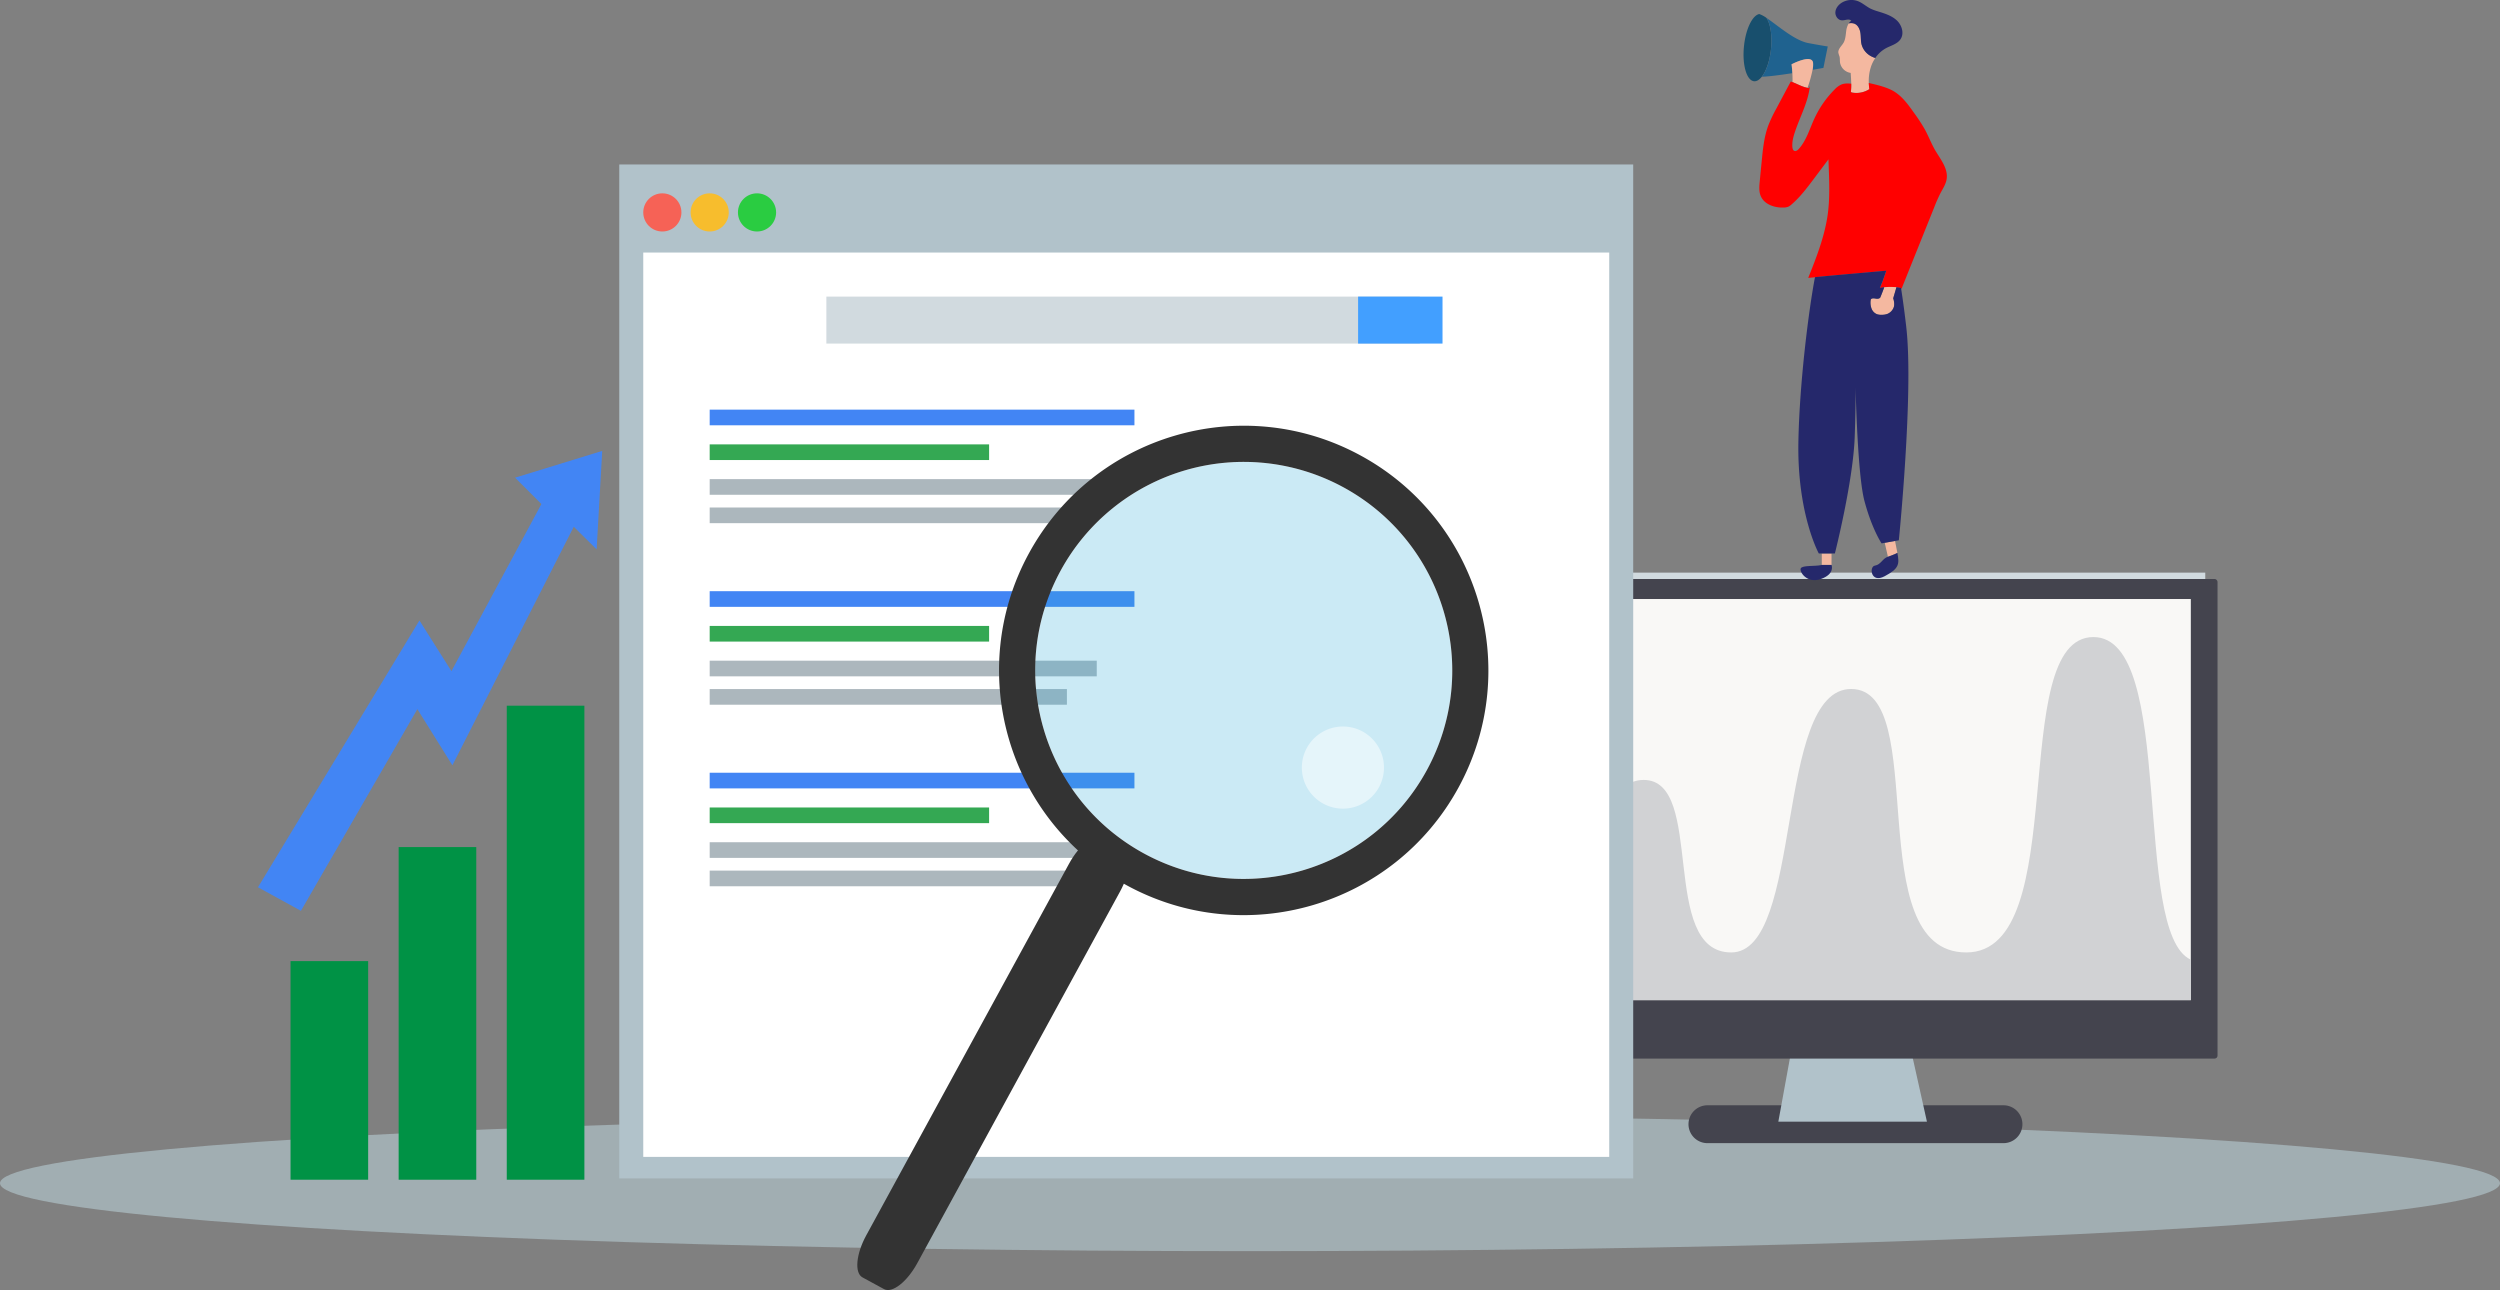 <svg id="a8e7c078-dc61-492e-a36d-0acc38fc387d" data-name="Layer 1" xmlns="http://www.w3.org/2000/svg" viewBox="0 0 2184 1126.99"><rect x="0" y="0" width="2184" height="1126.99" fill="#808080" stroke="none"/><ellipse cx="1092" cy="1033.66" rx="1092" ry="59.35" style="fill:#ceecf4;opacity:0.43"/><rect x="1368.49" y="500.25" width="558.03" height="415.72" style="fill:#d1dadf"/><path d="M913.8,657.26H655.15a16.53,16.53,0,0,0-16.53,16.53h0a16.53,16.53,0,0,0,16.53,16.54H913.8a16.53,16.53,0,0,0,16.53-16.54h0A16.53,16.53,0,0,0,913.8,657.26Z" transform="translate(836.45 308.32)" style="fill:#44444e;fill-rule:evenodd"/><polygon points="1683.37 979.89 1553.55 979.89 1566.88 906.84 1667.08 906.84 1683.37 979.89" style="fill:#b1c2ca;fill-rule:evenodd"/><rect x="1291.2" y="505.79" width="646.04" height="418.98" rx="2.52" style="fill:#44444e"/><rect x="1308.72" y="523.31" width="605.18" height="350.43" style="fill:#f9f8f6"/><rect x="1331.1" y="888.91" width="15.14" height="15.14" style="fill:#d1dadf"/><rect x="1359.49" y="888.91" width="15.14" height="15.14" style="fill:#d1dadf"/><path d="M1077.45,530.05v35.37H472.26V523.73c80.82-2,73.22-150.7,127.21-150.7,54.33,0,13.07,150.7,76.46,150.7s37.59-230.15,104.74-230.15c70.39,0,7,230.15,100.63,230.15s34.34-275.51,111.06-275.51C1065,248.22,1025.34,506.39,1077.45,530.05Z" transform="translate(836.45 308.32)" style="fill:#d1d2d4"/><rect x="540.99" y="143.68" width="885.78" height="885.78" style="fill:#b1c2ca"/><rect x="561.95" y="220.63" width="843.87" height="790.02" style="fill:#fff"/><circle cx="578.62" cy="185.57" r="16.67" style="fill:#f66256"/><circle cx="619.98" cy="185.57" r="16.67" style="fill:#f7bd2d"/><circle cx="661.34" cy="185.57" r="16.67" style="fill:#2acc41"/><rect x="619.98" y="357.86" width="371.07" height="13.68" style="fill:#4285f4"/><rect x="619.98" y="388.21" width="244.1" height="13.68" style="fill:#34a853"/><rect x="619.98" y="418.56" width="338.15" height="13.68" style="fill:#acb7bd"/><rect x="619.98" y="443.36" width="312.07" height="13.68" style="fill:#acb7bd"/><rect x="619.98" y="516.46" width="371.07" height="13.68" style="fill:#4285f4"/><rect x="619.98" y="546.81" width="244.1" height="13.68" style="fill:#34a853"/><rect x="619.98" y="577.17" width="338.15" height="13.68" style="fill:#acb7bd"/><rect x="619.98" y="601.96" width="312.07" height="13.68" style="fill:#acb7bd"/><rect x="619.98" y="675.06" width="371.07" height="13.68" style="fill:#4285f4"/><rect x="619.98" y="705.42" width="244.1" height="13.68" style="fill:#34a853"/><rect x="619.98" y="735.77" width="338.15" height="13.68" style="fill:#acb7bd"/><rect x="619.98" y="760.56" width="312.07" height="13.68" style="fill:#acb7bd"/><rect x="721.91" y="259.11" width="518.45" height="41.04" style="fill:#d1dadf"/><rect x="1186.44" y="259.11" width="73.74" height="41.04" style="fill:#429fff"/><rect x="253.81" y="839.63" width="67.81" height="190.97" style="fill:#009245"/><rect x="348.26" y="740" width="67.81" height="290.61" style="fill:#009245"/><rect x="442.71" y="616.49" width="67.81" height="414.11" style="fill:#009245"/><polygon points="225.36 775.12 366.42 542.03 394.37 586.3 472.98 440.31 449.97 417.31 526.11 393.9 521.21 479.92 501.22 460.19 395.21 668.57 364.61 619.52 262.89 795.7 225.36 775.12" style="fill:#4285f4;fill-rule:evenodd"/><path d="M798.26-250.68a39.63,39.63,0,0,0-2.13,14.79,52.07,52.07,0,0,0,.51,5.41,21,21,0,0,1-15,3,1.44,1.44,0,0,1-1-.5,1.48,1.48,0,0,1-.07-.87,51.84,51.84,0,0,0,.23-6.42c-.06-3.19-.32-6.42-.48-9.36a11,11,0,0,1-9.35-9.22c-.21-1.72,0-3.48-.44-5.14a26.55,26.55,0,0,1-1-3.28c-.32-3.34,2.86-5.8,4.54-8.69s1.86-6.65,2.31-10.11a16.84,16.84,0,0,1,2.21-6.79,8.68,8.68,0,0,1,4.95.23c3.23,1.26,4.86,4.93,5.34,8.39s.16,7,1.13,10.37a16.62,16.62,0,0,0,8.57,9.91,16.92,16.92,0,0,0,3.26,1.3A31.89,31.89,0,0,0,798.26-250.68Z" transform="translate(836.45 308.32)" style="fill:#f4b8a0"/><path d="M823.81-274c-2.85,4.2-8.35,5.45-12.81,7.87a26.67,26.67,0,0,0-9.18,8.46,17.36,17.36,0,0,1-3.26-1.31,16.63,16.63,0,0,1-8.57-9.91c-1-3.33-.65-6.92-1.13-10.36s-2.1-7.14-5.34-8.41a8.59,8.59,0,0,0-4.95-.21,8.05,8.05,0,0,1,2.28-2.3c-2.23-2.33-5.53,0-8.72-.43s-5.41-3.89-5.19-7.12,2.36-6.05,5-7.88a16.22,16.22,0,0,1,14.56-1.76c4.08,1.54,7.36,4.7,11.29,6.65a42.56,42.56,0,0,0,6.08,2.26c5.88,1.83,12,3.64,16.58,7.82S827.29-279.07,823.81-274Z" transform="translate(836.45 308.32)" style="fill:#25286b"/><path d="M784.65,30.31a.44.44,0,0,1,0-.15.47.47,0,0,1,0-.16" transform="translate(836.45 308.32)" style="fill:#f54762"/><path d="M784.45,21.69a4.66,4.66,0,0,0,0-.51" transform="translate(836.45 308.32)" style="fill:#f54762"/><path d="M784.65,30.31a.44.44,0,0,1,0-.15.47.47,0,0,1,0-.16" transform="translate(836.45 308.32)" style="fill:#f54762"/><path d="M710.7-265.57c-1.06,10.43-4.17,19.36-8,24.23h0c-2.13,2.75-4.48,4.2-6.81,4-6.53-.66-10.47-14.37-8.8-30.59,1.54-15.06,7.35-27,13.39-28.13h0a26.57,26.57,0,0,1,6.21,3.33v0C710.2-287.6,711.9-277.24,710.7-265.57Z" transform="translate(836.45 308.32)" style="fill:#184f6d"/><path d="M760.28-267.76,756.48-249s-3.81.69-9.51,1.68a22.49,22.49,0,0,0,.46-6c-.89-8.21-18.82,1.2-18.82,1.2s.47,3.33.72,7.72c-10.31,1.6-20.94,3-26.62,3.12,3.82-4.87,6.93-13.8,8-24.23,1.2-11.67-.5-22-4-27.18,9.77,6.49,24.31,19.63,36.54,22C758.49-267.87,760.28-267.76,760.28-267.76Z" transform="translate(836.45 308.32)" style="fill:#1f628f"/><path d="M747-247.36a114.1,114.1,0,0,1-4.38,15.73c-4.65-.87-8.71-3.32-13.14-5,.1-2.68,0-5.41-.11-7.8-.25-4.4-.71-7.72-.71-7.72s17.91-9.43,18.8-1.22A21.74,21.74,0,0,1,747-247.36Z" transform="translate(836.45 308.32)" style="fill:#f4b8a0"/><rect x="1591.51" y="483.52" width="8.51" height="10" style="fill:#f4b8a0"/><path d="M821.08,174.58v0c0,.49-8.23,3.51-8.23,3.51l-2.8-12.22,9-1.61C820,169.24,821,174.35,821.08,174.58Z" transform="translate(836.45 308.32)" style="fill:#f4b8a0"/><path d="M754.46,197.43c-12.41,4.44-19.13-6.28-17.78-9.2s12.71-1.61,18.37-3h8.52S766.86,193,754.46,197.43Z" transform="translate(836.45 308.32)" style="fill:#25286b"/><path d="M810,195.06c-12.25,6.58-13.75-8.51-8.52-9.27s6.87-6.56,11.35-7.69c0,0,8.23-3,8.23-3.49C823.15,184.9,822.27,188.48,810,195.06Z" transform="translate(836.45 308.32)" style="fill:#25286b"/><path d="M864.11-151.68c-.72,4.24-3.15,8-5.19,11.74a131.7,131.7,0,0,0-5.5,12.4q-10.8,26.94-21.6,53.8-3.59,9-7.2,18c-.12-.37-.33-.85-.14-.89a.51.51,0,0,0-.21,0c-1.31-.29-2.64-.5-4-.66a45.25,45.25,0,0,0-10.66,0,35.07,35.07,0,0,0-3.83.6c2.13-4.91,4-10,5.59-15.07-20.71,1.88-41.78,3.69-62.26,5.64-2,.21-3.92.37-5.89.58,6.9-17.25,13.73-34.7,16.67-53,2.64-16.42,1.56-34,1-50.59l-13.07,17.42c-5.85,7.78-11.76,15.62-19.17,22a11,11,0,0,1-2.93,2,11.24,11.24,0,0,1-3.7.69c-8.09.41-17.29-2.69-20.36-10.18-1.61-4-1.24-8.44-.8-12.71q.85-8.91,1.74-17.79c1-10.42,2.06-21,5.66-30.78a122.14,122.14,0,0,1,7.2-15.16c4.18-7.82,8.33-15.66,12.53-23.48.48.16,1,.36,1.46.57,4.43,1.7,8.49,4.15,13.14,5,.42.07.83.16,1.27.21.27-.6.55-1.19.8-1.79-1.47,14-8.56,26.6-13,39.9-1.44,4.31-2.66,8.83-2.29,13.37.11,1.36.53,2.94,1.83,3.4s2.71-.6,3.7-1.65c6.71-7.39,9.47-17.41,13.64-26.49a88.67,88.67,0,0,1,17.75-25.55,18.58,18.58,0,0,1,5.76-4.29c2.75-1.14,5.75-1.07,8.73-.75a51.84,51.84,0,0,1-.23,6.42,1.48,1.48,0,0,0,.07.87,1.44,1.44,0,0,0,1,.5,21,21,0,0,0,15-3,52.07,52.07,0,0,1-.51-5.41c7.2,1.58,16.47,3.83,22.36,7.54,7.16,4.5,12.25,11.58,17.13,18.49a149.42,149.42,0,0,1,9.43,14.42c3.28,6,5.73,12.5,9.17,18.46C858.9-169,865.64-160.83,864.11-151.68Z" transform="translate(836.45 308.32)" style="fill:red"/><path d="M817.46-47.73c.78,2.48,1.31,5.78.37,8.12a9.85,9.85,0,0,1-5.44,5.53,13.82,13.82,0,0,1-5.11.8,10.94,10.94,0,0,1-3.95-.51,8.39,8.39,0,0,1-4.84-5,15.16,15.16,0,0,1-.75-7.08,2.09,2.09,0,0,1,.23-.92,1.59,1.59,0,0,1,.69-.57c1.23-.55,2.61-.21,3.94,0s2.91,0,3.6-1.13c1.22-2.93,2.34-5.89,3.42-8.85a45.25,45.25,0,0,1,10.66,0l-2.82,9.63c0-.14-.09-.25-.12-.39,0,.21,0,.41,0,.62A1,1,0,0,0,817.46-47.73Z" transform="translate(836.45 308.32)" style="fill:#f4b8a0"/><path d="M822.37,163.69l-3.35.59-9,1.61-2.73.48s-8.46-12.54-15-37.2c-5.18-19.63-7.13-76.55-7.71-98.86.07,7.89,0,21.44-.75,42.86-1.33,39-17.32,102-17.32,102H752.45s-19.08-34.67-17.82-98c1-51.42,9-114.64,14.49-143.38,20.48-2,41.55-3.76,62.26-5.64-1.63,5.09-3.46,10.16-5.59,15.07a35.07,35.07,0,0,1,3.83-.6c-1.08,3-2.2,5.92-3.42,8.85-.69,1.15-2.29,1.31-3.6,1.13s-2.71-.55-3.94,0a1.59,1.59,0,0,0-.69.57,2.09,2.09,0,0,0-.23.92,15.16,15.16,0,0,0,.75,7.08,8.39,8.39,0,0,0,4.84,5,10.94,10.94,0,0,0,3.95.51,13.82,13.82,0,0,0,5.11-.8,9.85,9.85,0,0,0,5.44-5.53c.94-2.34.41-5.64-.37-8.12l2.82-9.63c1.35.16,2.68.37,4,.66l.21,1.24v0l0,.06h0c1.42,9.18,2.94,20.28,4.45,33.53C835.35,35.29,822.37,163.69,822.37,163.69Z" transform="translate(836.45 308.32)" style="fill:#25286b"/><path d="M410,364.57c48.17-88.31,15.63-198.94-72.67-247.12A182.15,182.15,0,0,0,90.17,190.1c-48.18,88.31-15.64,199,72.66,247.13S361.79,452.88,410,364.57Z" transform="translate(836.45 308.32)" style="fill:#30afd8;opacity:0.25"/><path d="M-35.12,795.2c-8.94,16.4-22,26.53-29.06,22.64L-83,807.6c-7.13-3.88-5.64-20.32,3.3-36.71L97.53,446.11c8.93-16.39,22-26.53,29.07-22.64l18.78,10.24c7.12,3.89,5.62,20.34-3.3,36.71Z" transform="translate(836.45 308.32)" style="fill:#333"/><path d="M437.69,379.69C494.21,276.08,456,146.27,352.42,89.74S119,71.37,62.46,175,44.11,408.42,147.71,465,381.16,483.31,437.69,379.69ZM162.83,437.23C74.53,389.06,42,278.41,90.17,190.1A182.15,182.15,0,0,1,337.3,117.45C425.6,165.63,458.14,276.26,410,364.57S251.13,485.41,162.83,437.23Z" transform="translate(836.45 308.32)" style="fill:#333"/><path d="M366.67,382a35.88,35.88,0,1,1-10.18-49.71A35.88,35.88,0,0,1,366.67,382Z" transform="translate(836.45 308.32)" style="fill:#fff;opacity:0.5"/></svg>